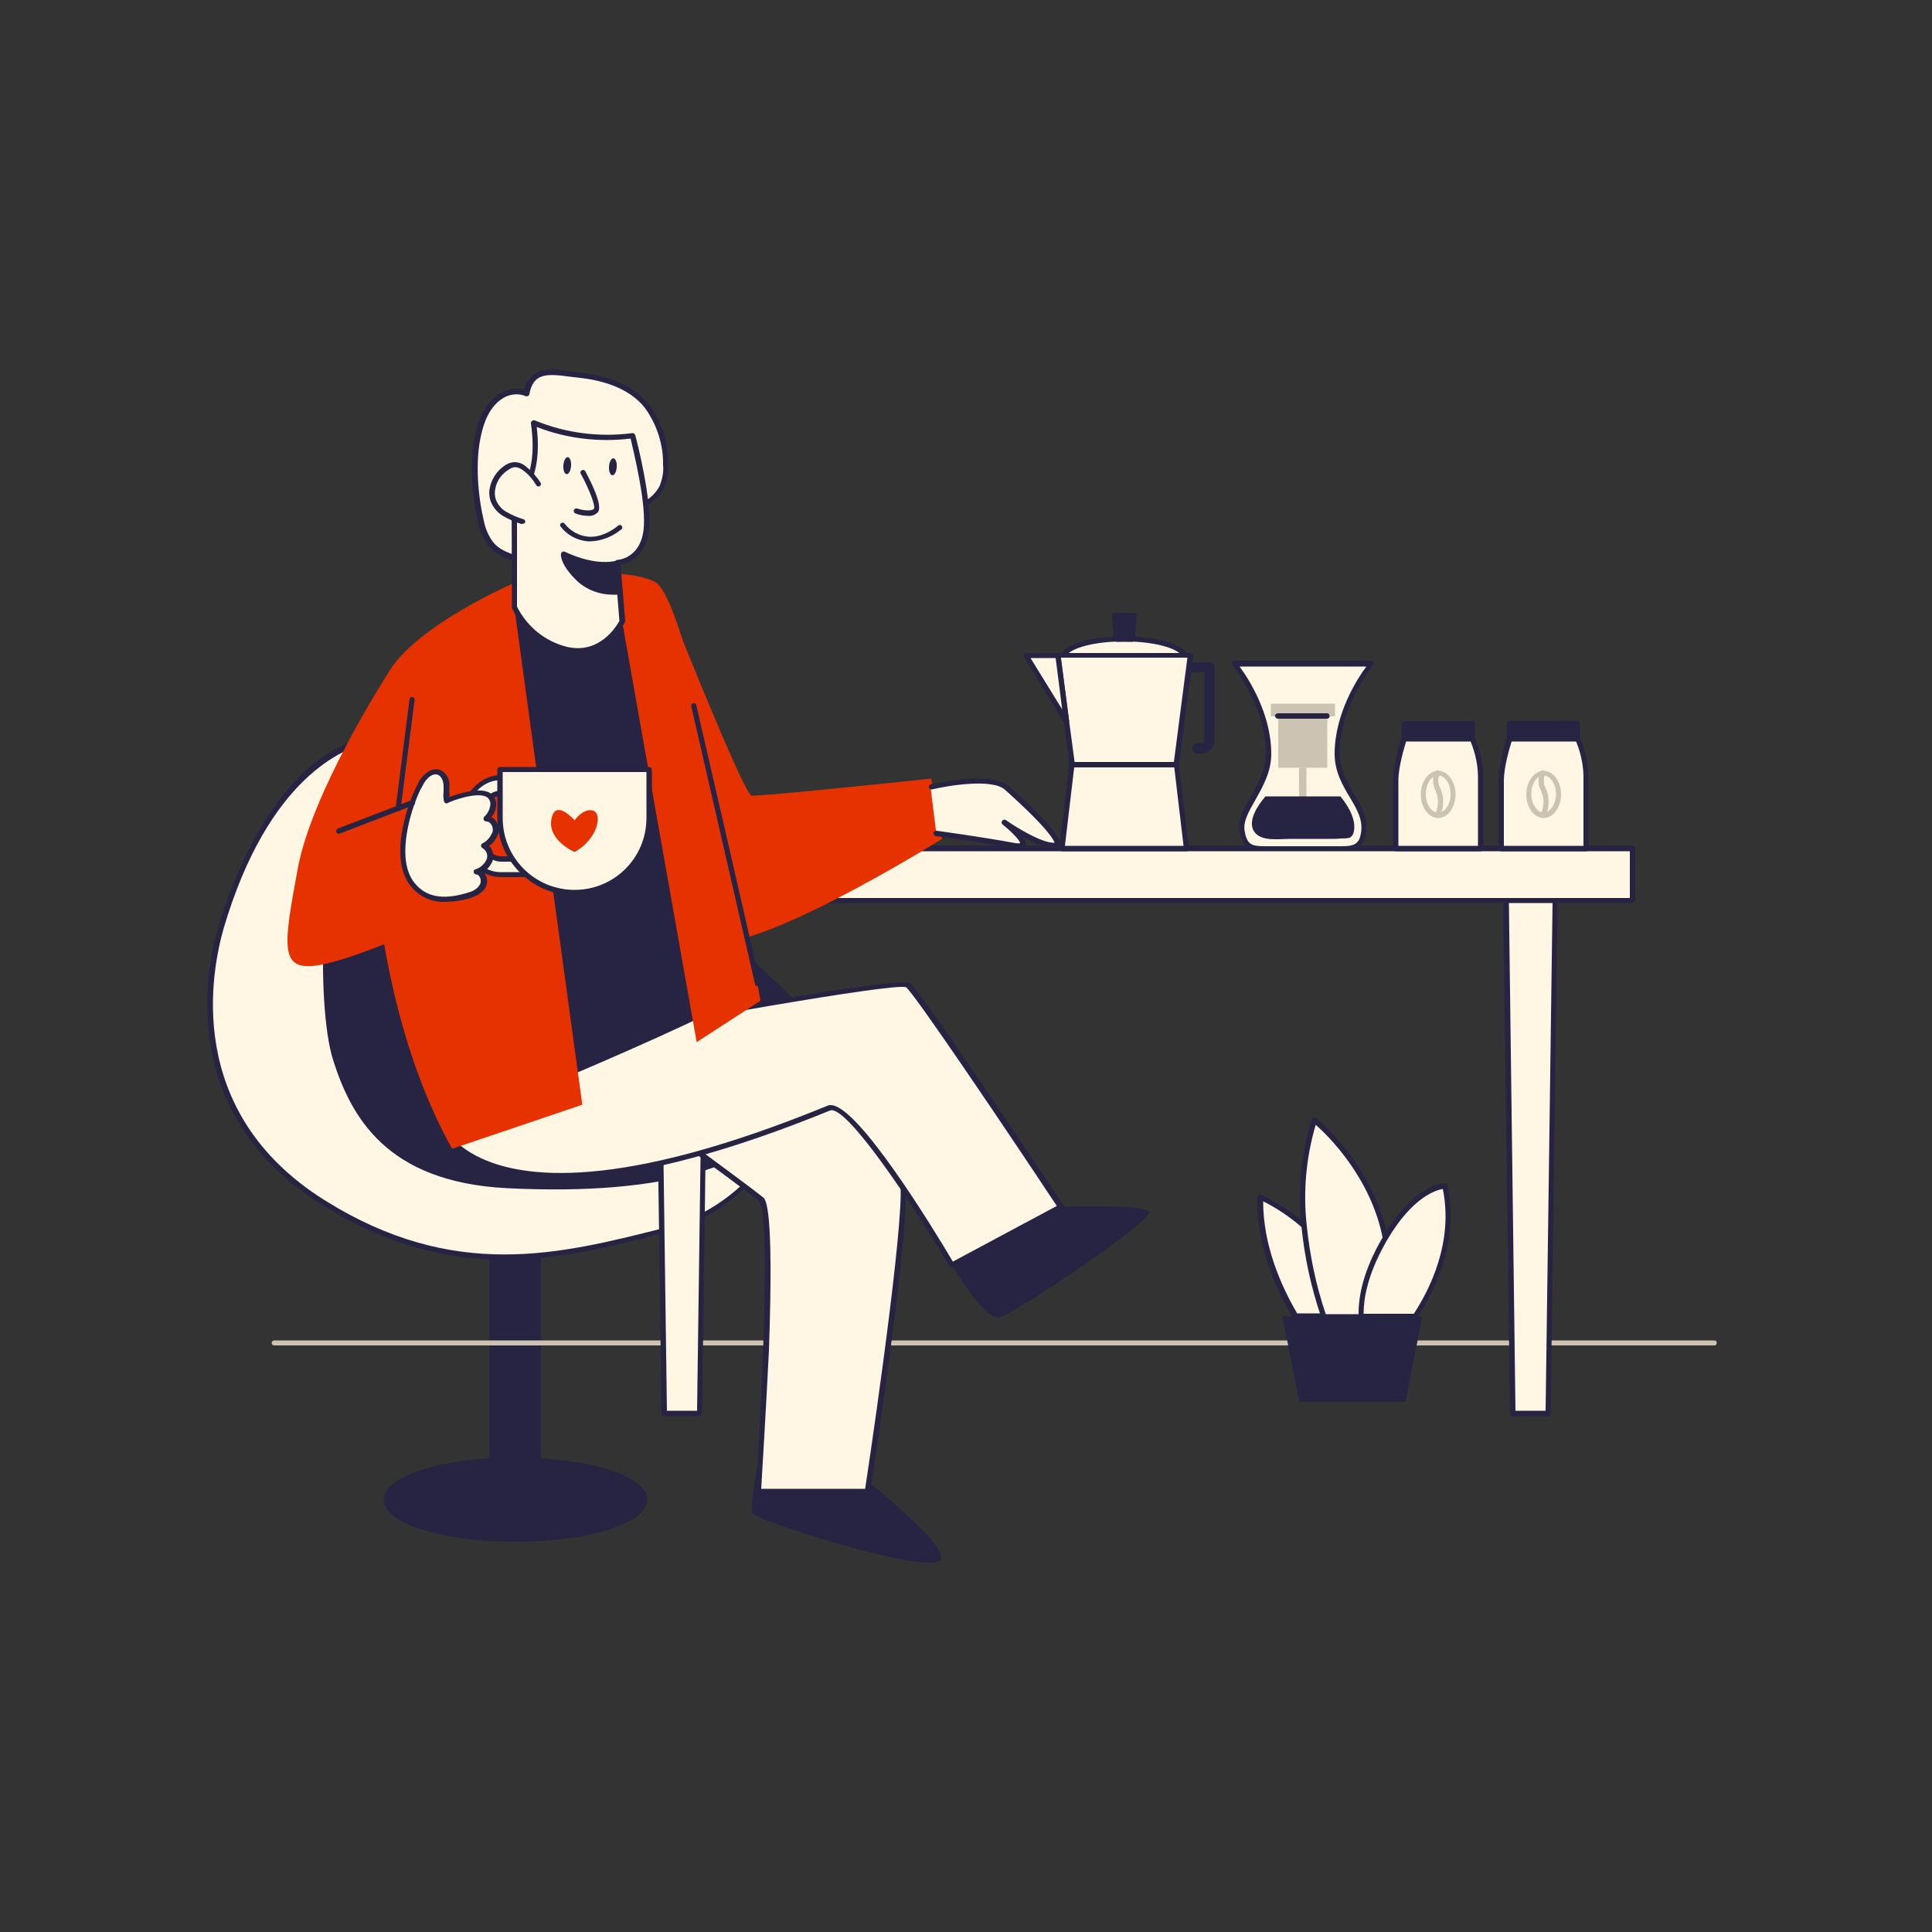 <svg xmlns="http://www.w3.org/2000/svg" xmlns:xlink="http://www.w3.org/1999/xlink" transform="scale(1)" id="Layer_1" x="0px" y="0px" viewBox="0 0 500 500" xml:space="preserve" class="show_show__wrapper__graphic__5Waiy "><rect x="0" y="0" width="500" height="500" fill="#333333" stroke="none"/><title>React</title><style type="text/css">	.st0{fill:#272343;}	.st1{fill:#fff6e4;}	.st2{fill:#ccc3b2;}	.st3{fill:#e63200;}</style><g id="Chair"><rect class="st0" x="127.5" y="320.2" width="11.9" height="64.9"></rect><path class="st0" d="M139.3,385.8h-11.9c-0.4,0-0.7-0.3-0.7-0.7v-64.9c0-0.4,0.3-0.7,0.7-0.7h0h11.9c0.4,0,0.7,0.3,0.7,0.7l0,0  v64.9C140,385.5,139.7,385.8,139.3,385.8z M128.1,384.4h10.6v-63.6h-10.6V384.4z"></path><path class="st1" d="M205.8,287c0,0-7.5,24.7-34.5,31.6s-54.1,13.5-87.6-7.5s-31.3-54.3-26.3-71.1s17.1-43.8,37.7-48.4  s32.6,5.1,41.2,11.1S207.5,256.2,205.8,287z"></path><path class="st0" d="M130.5,326c-14.6,0-30.1-3.5-47.3-14.3c-37.5-23.4-29.9-60.9-26.7-71.9c3-10.1,14.6-43.6,38.2-48.9  c19.7-4.4,31.6,4,40.2,10.1l1.5,1c0.7,0.5,71.8,51.7,69.9,84.9c0,0.1,0,0.1,0,0.2c-0.1,0.2-7.9,25.2-35,32.1  C158.2,322.6,144.8,326,130.5,326z M105.4,191.1c-3.5,0-6.9,0.4-10.3,1.2c-5.8,1.3-25.6,8.6-37.2,47.9  C54.8,251,47.3,287.6,84,310.6c33.5,21,60.8,14,87.1,7.4c25.6-6.5,33.5-29.6,34-31.1c0.7-12.6-10-30.2-30.7-50.9  c-12-11.9-24.9-22.8-38.6-32.8l-1.5-1.1C127.5,197.4,118.6,191.1,105.4,191.1z M205.8,287L205.8,287z"></path><path class="st0" d="M131.2,307.5c-31.4-1.6-40.4-18.7-45-33.2s-3.4-59.9,5.8-66.7s39.6-7.2,44.2-4.9s72,53.4,73.6,62.1  S215.5,311.7,131.2,307.5z"></path><ellipse class="st0" cx="133.4" cy="388.1" rx="33.4" ry="10.3"></ellipse><path class="st0" d="M133.4,399c-19.1,0-34.1-4.8-34.1-10.9s15-10.9,34.1-10.9s34.1,4.8,34.1,10.9S152.5,399,133.4,399z   M133.4,378.5c-19.6,0-32.8,5-32.8,9.6s13.2,9.6,32.8,9.6s32.8-5,32.8-9.6S153,378.5,133.4,378.5z"></path></g><g id="Floor"><path class="st2" d="M443.6,348.2H70.9c-0.4,0-0.6-0.4-0.6-0.7c0-0.3,0.3-0.5,0.6-0.6h372.7c0.4,0,0.7,0.2,0.7,0.6  c0,0.4-0.2,0.7-0.6,0.7C443.7,348.2,443.7,348.2,443.6,348.2z"></path></g><g id="Desk"><polygon class="st1" points="181,365.8 171.9,365.8 170.1,233.1 182.8,233.1  "></polygon><path class="st0" d="M181,366.5h-9.1c-0.4,0-0.7-0.3-0.7-0.7l-1.8-132.8c0-0.2,0.1-0.4,0.2-0.5c0.1-0.1,0.3-0.2,0.5-0.2h12.7  c0.2,0,0.4,0.1,0.5,0.2c0.1,0.1,0.2,0.3,0.2,0.5l-1.8,132.8C181.7,366.2,181.4,366.5,181,366.5z M172.6,365.1h7.8l1.8-131.4h-11.4  L172.6,365.1z"></path><rect class="st1" x="151.1" y="219.6" width="271.4" height="13.5"></rect><path class="st0" d="M422.5,233.7H151.1c-0.4,0-0.7-0.3-0.7-0.7l0,0v-13.5c0-0.4,0.3-0.7,0.7-0.7c0,0,0,0,0,0h271.4  c0.4,0,0.7,0.3,0.7,0.7v13.5C423.1,233.4,422.8,233.7,422.5,233.7z M151.8,232.4h270v-12.1h-270V232.4z"></path><polygon class="st1" points="400.6,365.8 391.5,365.8 389.7,233.1 402.4,233.1  "></polygon><path class="st0" d="M400.6,366.5h-9.1c-0.4,0-0.7-0.3-0.7-0.7L389,233.1c0-0.2,0.1-0.4,0.2-0.5c0.1-0.1,0.3-0.2,0.5-0.2h12.7  c0.2,0,0.4,0.1,0.5,0.2c0.1,0.1,0.2,0.3,0.2,0.5l-1.8,132.8C401.3,366.2,401,366.5,400.6,366.5z M392.2,365.1h7.8l1.8-131.4h-11.3  L392.2,365.1z"></path></g><g id="Character"><path class="st1" d="M123.9,112.1c-1.8,7.7-0.7,17.3,0.6,22.9c0.4,2.2,1.3,4.2,2.6,6c1.7,2,4.1,2.9,6.4,3.6c3.9,1.2,7.9,2,11.9,2.4  c4.2,0.4,8.7,0.4,12.3-2c4.3-2.9,4.2-7.1,6.4-11.4c1.7-3.2,5.5-3.9,7.2-7.4c0.8-1.8,1.1-3.8,1-5.8c0-5.4-1.6-10.6-4.8-15  c-4-5.2-11-7.5-17.3-8.2c-6.1-0.7-12.6-2.8-14,4.7c-2.2-0.8-4.6-0.6-6.6,0.7C126.7,104.5,124.9,108,123.9,112.1z"></path><path class="st0" d="M149.2,147.8c-1.3,0-2.5-0.1-3.8-0.2c-4.1-0.4-8.1-1.2-12.1-2.4c-2.5-0.7-5-1.7-6.8-3.8  c-1.4-1.9-2.3-4-2.8-6.3c-1.4-6-2.4-15.6-0.6-23.2l0,0c1.1-4.7,3.2-8.1,6.2-10c1.9-1.2,4.2-1.6,6.4-1c1.6-6.3,7.1-5.5,12-4.8  c0.8,0.1,1.7,0.2,2.5,0.3c4.6,0.5,13,2.2,17.8,8.4c3.3,4.5,5,9.9,4.9,15.4c0.1,2.1-0.2,4.2-1.1,6.1c-0.9,1.7-2.3,3.2-3.9,4.2  c-1.3,0.8-2.4,1.9-3.2,3.3c-0.6,1.3-1.2,2.6-1.6,4c-1,2.9-1.9,5.6-5.1,7.7C155.5,147.2,152.4,148,149.2,147.8z M124.6,112.2  c-1.8,7.3-0.8,16.7,0.6,22.5c0.4,2.1,1.2,4,2.5,5.7c1.4,1.7,3.5,2.6,6.1,3.4c3.9,1.1,7.8,1.9,11.8,2.4c3.6,0.4,8.2,0.5,11.8-1.9  c2.7-1.9,3.6-4.2,4.5-7c0.5-1.4,1-2.8,1.7-4.1c0.9-1.5,2.1-2.8,3.6-3.7c1.5-0.9,2.7-2.2,3.5-3.7c0.7-1.8,1.1-3.6,0.9-5.5  c0.1-5.2-1.6-10.4-4.6-14.6c-4.4-5.8-12.4-7.4-16.8-7.9c-0.9-0.1-1.7-0.2-2.6-0.3c-5.9-0.8-9.6-1.1-10.6,4.5c0,0.2-0.2,0.4-0.4,0.5  c-0.2,0.1-0.4,0.1-0.6,0c-2-0.8-4.2-0.5-5.9,0.6C127.5,104.7,125.6,107.8,124.6,112.2L124.6,112.2z"></path><path class="st0" d="M198.7,365.8c0,0-5.1,23.8-4,25.8s48.4,17.1,48.9,11.6s-28.3-27.1-28.3-27.1L198.7,365.8z"></path><path class="st1" d="M189.7,254.8c0,0,41.2,44.1,43.7,50.4s-8.9,80.9-8.9,80.9h-28.2c0,0,4.8-72.3,0.6-75.7S153,277.8,153,277.8  L189.7,254.8z"></path><path class="st0" d="M224.5,386.6h-28.2c-0.2,0-0.4-0.1-0.5-0.2c-0.1-0.1-0.2-0.3-0.2-0.5c1.9-27.8,3.7-72.8,0.8-75.1  c-4.2-3.4-43.4-32.1-43.8-32.4c-0.2-0.1-0.3-0.3-0.3-0.6c0-0.2,0.1-0.4,0.3-0.6l36.8-23c0.3-0.2,0.6-0.1,0.9,0.1  c1.7,1.8,41.3,44.3,43.8,50.6s-8.4,78.1-8.9,81.2C225.1,386.4,224.8,386.7,224.5,386.6z M197,385.3h26.9  c3.2-21.1,10.8-74.9,8.9-79.9c-2.2-5.8-38.9-45.2-43.1-49.7l-35.4,22.2c5.8,4.3,39.2,28.7,43.1,31.9c0.8,0.6,2.9,2.4,1.6,39.7  C198.2,365.6,197.2,381.7,197,385.3z"></path><path class="st1" d="M137.1,270.8c0,0,95.1-18,97.9-15.9s39.5,57.4,39.5,57.4l-28.1,15c0,0-25.5-43.2-31.9-40.7  c-94.4,38.6-102.2,1.3-102.2,1.3L137.1,270.8z"></path><path class="st0" d="M246.4,328.1c-0.2,0-0.5-0.1-0.6-0.3c-9.8-16.5-26.9-42.1-31-40.4c-54.4,22.2-80.2,19.3-92.3,12.9  c-9.2-4.9-10.8-11.8-10.8-12.1c-0.1-0.3,0.1-0.5,0.3-0.7l24.8-17.2c0.1-0.1,0.2-0.1,0.3-0.1c22.4-4.2,95.6-17.9,98.5-15.7  s35.9,51.9,39.7,57.5c0.2,0.3,0.1,0.7-0.2,0.9c0,0-0.1,0-0.1,0.1l-28.1,15C246.6,328,246.5,328.1,246.4,328.1z M215,286  c7.1,0,26.8,32.4,31.6,40.5l26.9-14.4c-14.7-22.2-37-55.1-39-56.6c-3.1-1.2-59.8,8.9-97.2,16l-24.2,16.8c0.5,1.5,2.7,6.9,10.1,10.8  c11.8,6.2,37.2,9.1,91.1-13C214.5,286,214.7,286,215,286z"></path><path class="st3" d="M171.7,153.3c0,0,20.7,52.3,22.8,52.6s46.5-4.4,46.5-4.4l2.8,15.6c0,0-53.4,33.4-62,25.7  S171.7,153.3,171.7,153.3z"></path><path class="st0" d="M139.3,281.1c0,0,28-11.6,45-20c0,0-14.2-103.4-19.2-105.7s-31.8-4.9-37.8,5.4S139.3,281.1,139.3,281.1z"></path><path class="st0" d="M139.3,281.8c-0.1,0-0.2,0-0.3-0.1c-0.2-0.1-0.3-0.3-0.3-0.5c-0.7-4.5-18-110.3-12-120.7  c6.4-11,33.8-7.8,38.6-5.6c5.2,2.3,17.3,88.9,19.7,106.1c0,0.3-0.1,0.6-0.4,0.7c-16.8,8.3-44.7,19.9-45,20  C139.5,281.7,139.4,281.8,139.3,281.8z M149.3,154c-0.9,0-1.8,0-2.8,0.1c-5.6,0.2-15.4,1.5-18.7,7.1c-4.7,7.9,5.7,80.8,12,119  c4.6-1.9,28.5-11.9,43.8-19.4c-5.4-39.6-15.3-102.6-18.8-104.7C162.8,155.2,156.5,154,149.3,154L149.3,154z"></path><path class="st3" d="M196.8,259l-16.5,10.7L161,160.8l-27.9-3.7l17.6,128.8L117,297.3c-24.4-43.7-23.8-109.9-16.8-122.7  s33.7-24.1,33.7-24.1s25.9-4.9,35.6,0.1S196.8,259,196.8,259z"></path><path class="st1" d="M159.8,145.6l1.2,15.3c0,0-4.5,9.5-14.4,7.2c-5.9-1.4-10.9-5.4-13.5-10.9l-0.1-27.8c0,0,7.3-4,5-19.8  c8.1,3.4,16.9,4.5,25.6,3.3c0,0,4.6,17.2,3.5,24.8S159.8,145.6,159.8,145.6z"></path><path class="st0" d="M149.6,169.1c-1.1,0-2.1-0.1-3.1-0.4c-6.1-1.4-11.3-5.6-14-11.3c0-0.1,0-0.2,0-0.3l-0.1-27.8  c0-0.3,0.1-0.5,0.4-0.6c0.1,0,6.8-4,4.6-19.1c0-0.3,0.1-0.5,0.3-0.7c0.2-0.1,0.5-0.2,0.7-0.1c8,3.3,16.7,4.4,25.2,3.3  c0.3-0.1,0.7,0.2,0.8,0.5c0.2,0.7,4.6,17.4,3.5,25.1c-0.9,6.5-5.5,8.1-7.3,8.4l1.2,14.6c0,0.1,0,0.2-0.1,0.4  C161.6,161.2,157.7,169.1,149.6,169.1z M133.8,157c2.6,5.2,7.3,9,12.9,10.4c8.6,2,12.9-5.5,13.6-6.7l-1.2-15.1c0-0.2,0-0.4,0.2-0.5  c0.1-0.1,0.3-0.2,0.5-0.2c0.2,0,5.7-0.4,6.7-7.4c1-6.6-2.6-20.9-3.3-24c-8.2,1-16.6,0-24.3-3c1.6,13.4-3.7,18-5.1,19.1L133.8,157z"></path><path class="st0" d="M160,153.2c-3.7,0.4-7.3-0.7-10.1-3.2c-4.4-4.1-4-6.6-4-6.6s7,3.8,13.5,2.4L160,153.2z"></path><path class="st0" d="M158.5,153.9c-3.3,0-6.6-1.2-9.1-3.5c-4.5-4.3-4.3-6.9-4.2-7.1c0-0.2,0.2-0.4,0.4-0.5c0.2-0.1,0.4-0.1,0.6,0  c0.1,0,6.9,3.6,13,2.4c0.4-0.1,0.7,0.1,0.8,0.5c0,0,0,0.1,0,0.1l0.7,7.4c0,0.3-0.2,0.7-0.6,0.7  C159.6,153.9,159.1,153.9,158.5,153.9z M146.8,144.5c0.8,1.9,2,3.6,3.6,5c2.4,2.2,5.7,3.3,8.9,3.1l-0.5-6  C153.9,147.4,149,145.5,146.8,144.5z"></path><path class="st1" d="M150.9,122.4c0,0,4.7,8.6,3.3,9.9s-4.9,0-4.9,0"></path><path class="st0" d="M152.2,133.5c-1.1,0-2.2-0.2-3.2-0.6c-0.4-0.1-0.6-0.5-0.5-0.8c0.1-0.4,0.5-0.6,0.8-0.5c0,0,0.1,0,0.1,0  c0.8,0.3,3.4,0.9,4.3,0.1c0.5-0.6-1.1-4.9-3.4-9.1c-0.2-0.3-0.1-0.7,0.3-0.9c0.3-0.2,0.7-0.1,0.9,0.3c0,0,0,0,0,0  c1.8,3.4,4.7,9.3,3.1,10.7C153.9,133.3,153.1,133.6,152.2,133.5z"></path><path class="st0" d="M152.8,140.1h-0.6c-2.8-0.2-5.4-1.6-7.1-3.8c-0.2-0.3-0.2-0.7,0.1-0.9s0.7-0.2,0.9,0.1  c1.5,1.9,3.7,3.2,6.2,3.4c4.1,0.3,7.6-2.8,7.7-2.9c0.3-0.2,0.7-0.2,0.9,0.1c0.2,0.3,0.2,0.7-0.1,0.9  C158.5,138.9,155.7,140,152.8,140.1z"></path><ellipse class="st0" transform="matrix(6.982913e-02 -0.998 0.998 6.982913e-02 16.192 258.501)" cx="146.7" cy="120.6" rx="2.2" ry="1"></ellipse><ellipse class="st0" transform="matrix(6.592558e-02 -0.998 0.998 6.592558e-02 27.6 271.124)" cx="158.6" cy="120.8" rx="2.2" ry="1"></ellipse><path class="st1" d="M139.3,125.2c-0.9-1.5-2-2.8-3.4-3.8c-0.7-0.6-1.6-1-2.5-1.1c-0.8,0-1.5,0.2-2.2,0.7c-2,1.2-3.4,3.1-3.8,5.3  c-0.2,1-0.2,2.1,0.1,3.1c0.6,1.6,1.6,2.9,3.1,3.7c1.4,0.8,2.9,1.5,4.5,1.9"></path><path class="st0" d="M135.1,135.6c-0.1,0-0.1,0-0.2,0c-1.6-0.5-3.2-1.2-4.6-2c-1.6-0.9-2.8-2.4-3.4-4.1c-0.3-1.1-0.4-2.3-0.1-3.4  c0.5-2.4,2-4.5,4.1-5.8c0.8-0.5,1.6-0.7,2.5-0.7c1.1,0.1,2.1,0.5,2.9,1.3c1.4,1.1,2.6,2.5,3.6,4c0.2,0.3,0.1,0.7-0.2,0.9  s-0.7,0.1-0.9-0.2l0,0c-0.8-1.4-1.9-2.7-3.2-3.7c-0.6-0.5-1.3-0.9-2.1-1c-0.6,0-1.3,0.2-1.8,0.6c-1.8,1.1-3.1,2.8-3.5,4.9  c-0.2,0.9-0.2,1.9,0.1,2.8c0.5,1.4,1.5,2.6,2.8,3.3c1.4,0.8,2.8,1.4,4.4,1.9c0.4,0.1,0.5,0.5,0.4,0.9  C135.7,135.4,135.4,135.6,135.1,135.6z"></path><path class="st1" d="M240.8,203.5c0,0,15.2-3.5,19.5,0.3s16.3,14.9,12.2,14.9s-12.6-5.9-12.6-5.9s9,7.2,2.1,5.9s-19.7-3.1-19.7-3.1  "></path><path class="st0" d="M263.4,219.6c-0.5,0-1-0.1-1.5-0.2c-6.7-1.3-19.6-3-19.7-3c-0.4-0.1-0.6-0.4-0.6-0.8s0.4-0.6,0.8-0.6  c0.1,0,13,1.8,19.8,3.1c1.5,0.3,1.8,0.1,1.8,0.1c0-0.6-2-2.8-4.5-4.8c-0.3-0.2-0.4-0.7-0.1-1c0.2-0.3,0.7-0.4,1-0.1  c0.1,0.1,8.4,5.8,12.3,5.8h0.2c-0.1-0.5-1.1-3.2-12.8-13.7c-3.3-3-14.7-1.1-18.9-0.1c-0.4,0.1-0.7-0.1-0.8-0.5c0,0,0,0,0,0  c-0.1-0.4,0.1-0.7,0.5-0.8c0,0,0,0,0,0c0.6-0.1,15.6-3.6,20.1,0.4c14.2,12.7,13.5,14.5,13.2,15.3c-0.2,0.6-0.8,0.9-1.4,0.8  c-2.1,0-5.3-1.4-8-2.9c0.6,0.9,0.9,1.6,0.6,2.2C264.8,219.4,264.1,219.7,263.4,219.6z"></path><path class="st3" d="M100.2,174.6c0,0-19.4,30.1-23.1,50s-4.8,26.5,4.6,25.3s30.7-11.1,30.7-11.1L100.2,174.6z"></path><path class="st1" d="M129.6,226.3H143c1.1,0,2-0.9,2-2s-0.9-2-2-2h-13.4c-3.3,0-6.1-3.9-6.1-8.5s2.8-8.5,6.1-8.5H143  c1.1,0,2-0.9,2-2c0-1.1-0.9-2-2-2h-13.4c-5.6,0-10.2,5.6-10.2,12.6S124,226.3,129.6,226.3z"></path><path class="st0" d="M143,227h-13.4c-6,0-10.8-5.9-10.8-13.2s4.9-13.2,10.8-13.2H143c1.5,0,2.7,1.2,2.7,2.7s-1.2,2.7-2.7,2.7h-13.4  c-2.9,0-5.4,3.6-5.4,7.8s2.5,7.8,5.4,7.8H143c1.5,0.1,2.7,1.4,2.6,2.9C145.5,225.8,144.4,226.9,143,227z M129.5,201.9  c-5.2,0-9.5,5.3-9.5,11.9s4.2,11.9,9.5,11.9H143c0.7,0.1,1.4-0.5,1.5-1.2c0.1-0.7-0.5-1.4-1.2-1.5c-0.1,0-0.2,0-0.2,0h-13.4  c-3.7,0-6.8-4.2-6.8-9.2s3.1-9.2,6.8-9.2H143c0.7,0.1,1.4-0.5,1.5-1.2c0.1-0.7-0.5-1.4-1.2-1.5c-0.1,0-0.2,0-0.2,0H129.5z"></path><path class="st1" d="M106.7,207.8c0.6-1.7,1.3-3.3,2.2-4.9c1-1.9,3.1-3.8,5-2.8c1.1,0.7,1.8,2,1.7,3.4c-0.1,1.3-0.1,2.6,0.1,3.9  c0-0.1,12.1-5.2,12,1c-0.1,1.4-0.7,2.7-1.8,3.6c1.6-0.1,2.7,1.8,2.4,3.4c-0.5,1.5-1.6,2.8-3,3.6c1.4,0.7,2,2.4,1.4,3.8  c-0.6,1.4-1.8,2.4-3.3,2.9c1.6,0.1,2.3,2.2,1.5,3.6s-2.3,2.1-3.8,2.5c-5.3,1.6-10.7,1.8-14.4-2.9  C102.6,223.7,104.2,214.6,106.7,207.8z"></path><path class="st0" d="M115,233.4c-3.5,0.1-6.7-1.5-8.8-4.2c-4.9-6.3-1.7-17.2-0.1-21.7l0,0c0.6-1.7,1.4-3.4,2.2-5  c1.2-2.3,3.7-4.2,5.9-3.1c1.4,0.8,2.2,2.3,2.1,3.9c0,0.5,0,1,0,1.5c0,0.5,0,1,0,1.5c2.2-0.9,7.5-2.6,10.3-1.2  c1.2,0.6,1.9,1.9,1.8,3.2c0,1.2-0.5,2.3-1.2,3.2c0.4,0.2,0.7,0.4,1,0.8c0.7,0.9,1,2,0.8,3.2c-0.4,1.4-1.2,2.6-2.4,3.4  c1,1.1,1.4,2.7,0.8,4.1c-0.5,1.1-1.3,2.1-2.3,2.6c0.2,0.2,0.4,0.4,0.5,0.7c0.6,1,0.6,2.2,0.1,3.3c-0.9,1.7-2.8,2.4-4.2,2.9  C119.3,233.1,117.2,233.4,115,233.4z M107.3,208c-1.2,3.3-4.7,14.5-0.1,20.4c2.9,3.7,7.3,4.6,13.6,2.7c1.2-0.3,2.7-0.9,3.4-2.2  c0.3-0.6,0.3-1.4-0.1-2c-0.2-0.4-0.5-0.6-0.9-0.6c-0.3,0-0.6-0.3-0.6-0.6c-0.1-0.3,0.1-0.6,0.4-0.7c1.3-0.4,2.3-1.3,2.9-2.5  c0.5-1.1,0-2.4-1-3c-0.2-0.1-0.4-0.3-0.4-0.6c0-0.3,0.1-0.5,0.3-0.6c1.3-0.6,2.2-1.8,2.7-3.1c0.1-0.7,0-1.4-0.5-2  c-0.3-0.4-0.7-0.6-1.1-0.6c-0.3,0-0.5-0.1-0.7-0.4c-0.1-0.3-0.1-0.6,0.1-0.8c0.9-0.8,1.5-2,1.6-3.2c0.1-0.7-0.3-1.5-0.9-1.9  c-2.4-1.5-9,0.9-10.1,1.5c-0.1,0-0.2,0.1-0.2,0.1c-0.4,0.1-0.7-0.2-0.8-0.5c0,0,0,0,0,0l0,0c-0.2-0.9-0.2-1.8-0.1-2.6  c0-0.5,0-0.9,0-1.4s-0.2-2.2-1.3-2.8c-1.5-0.8-3.3,1-4,2.5C108.6,204.6,107.9,206.3,107.3,208z"></path><path class="st1" d="M148.7,231L148.7,231c-10.6,0-19.3-8.6-19.3-19.2c0,0,0,0,0,0v-12.6l0,0H168l0,0v12.6  C168,222.4,159.3,231,148.7,231C148.7,231,148.7,231,148.7,231z"></path><path class="st0" d="M148.7,231.7c-11,0-20-9-20-20v-12.5c0-0.4,0.3-0.7,0.7-0.7H168c0.4,0,0.7,0.3,0.7,0.7c0,0,0,0,0,0v12.6  C168.7,222.8,159.7,231.7,148.7,231.7z M130.1,199.8v11.9c0,10.3,8.3,18.6,18.6,18.6c10.3,0,18.6-8.3,18.6-18.6v-11.9L130.1,199.8z  "></path><path class="st0" d="M246.4,327.4c0,0,8.3,14.4,12.3,13.5s40.1-25.3,38.7-27.3s-22.8-1.3-22.8-1.3L246.4,327.4z"></path><path class="st3" d="M148.7,220.5c0,0-7-3-6-8.5s6,0.3,6,0.3s2.3-3.3,4.8-2.5S154.7,217.2,148.7,220.5z"></path><path class="st0" d="M196.1,255.3c-0.3,0-0.6-0.2-0.7-0.6c-0.2-1-10.9-47.5-16.5-71.9c-0.1-0.4,0.1-0.7,0.5-0.8  c0.4-0.1,0.7,0.1,0.8,0.5l0,0c0.7,2.9,16.3,70.8,16.5,72c0.1,0.4-0.2,0.7-0.5,0.8c0,0,0,0,0,0L196.1,255.3z"></path><path class="st0" d="M87.7,215.8c-0.4,0-0.7-0.3-0.7-0.7c0-0.3,0.2-0.6,0.5-0.7l19-7.3c0.4-0.1,0.7,0,0.9,0.4  c0.1,0.4,0,0.7-0.4,0.9l-19,7.3C87.8,215.8,87.7,215.8,87.7,215.8z"></path><path class="st0" d="M103.1,209.9L103.1,209.9c-0.4-0.1-0.7-0.4-0.7-0.8l3.6-28.2c0.1-0.4,0.5-0.6,0.8-0.5c0.3,0.1,0.5,0.4,0.5,0.7  l-3.6,28.1C103.7,209.6,103.4,209.9,103.1,209.9z"></path></g><g id="Utensils"><path class="st0" d="M310.4,195c-0.2,0-0.5,0-0.7,0c-0.7-0.1-1.2-0.8-1.1-1.5c0,0,0,0,0,0c0.1-0.7,0.7-1.2,1.4-1.1c0,0,0,0,0,0  c0.6,0.1,1.1,0,1.6-0.3c0,0,0.1-0.1,0.1-0.3V174h-5.2c-0.7,0.1-1.4-0.5-1.4-1.2c-0.1-0.7,0.5-1.4,1.2-1.4c0.1,0,0.2,0,0.2,0h6.5  c0.7,0,1.3,0.6,1.3,1.3v19c0,0.9-0.3,1.7-1,2.3C312.6,194.7,311.5,195,310.4,195z"></path><path class="st1" d="M275.3,170.1c0-2.6,7-4.8,15.7-4.8s15.7,2.1,15.7,4.8"></path><path class="st0" d="M306.6,170.8c-0.4,0-0.7-0.3-0.7-0.7c0,0,0,0,0,0c0-1.7-5.7-4.1-15-4.1s-15,2.4-15,4.1c0,0.4-0.4,0.6-0.8,0.6  c-0.3,0-0.6-0.3-0.6-0.6c0-3.5,8.4-5.4,16.4-5.4s16.4,1.9,16.4,5.4C307.3,170.5,307,170.8,306.6,170.8z"></path><polygon class="st1" points="273.8,169.6 308.1,169.6 304.4,197.9 277.5,197.9  "></polygon><path class="st0" d="M304.4,198.6h-26.9c-0.3,0-0.6-0.3-0.7-0.6l-3.7-28.3c0-0.2,0-0.4,0.2-0.5c0.1-0.1,0.3-0.2,0.5-0.2h34.3  c0.2,0,0.4,0.1,0.5,0.2c0.1,0.1,0.2,0.3,0.2,0.5l-3.7,28.3C305,198.3,304.7,198.6,304.4,198.6z M278.1,197.2h25.7l3.5-27h-32.8  L278.1,197.2z"></path><polygon class="st1" points="273.8,169.6 265.5,169.6 276,186.7  "></polygon><path class="st0" d="M276,187.4c-0.2,0-0.5-0.1-0.6-0.3L265,170c-0.2-0.3-0.1-0.7,0.3-0.9c0.1,0,0.2-0.1,0.3-0.1h8.2  c0.3,0,0.6,0.3,0.7,0.6l2.2,17.1c0,0.3-0.1,0.6-0.5,0.7C276.2,187.4,276.1,187.4,276,187.4z M266.7,170.3l8.2,13.3l-1.7-13.3H266.7  z"></path><polygon class="st1" points="307.1,219.6 274.8,219.6 277.4,197.9 304.5,197.9  "></polygon><path class="st0" d="M307.1,220.3h-32.3c-0.2,0-0.4-0.1-0.5-0.2c-0.1-0.1-0.2-0.3-0.2-0.5l2.6-21.7c0-0.3,0.3-0.6,0.7-0.6h27  c0.3,0,0.6,0.3,0.7,0.6l2.6,21.7c0,0.2,0,0.4-0.2,0.5C307.4,220.2,307.3,220.3,307.1,220.3z M275.6,218.9h30.7l-2.4-20.3H278  L275.6,218.9z"></path><polygon class="st0" points="288.4,159.2 293.4,159.2 293,165.4 288.9,165.4  "></polygon><path class="st0" d="M293,166.1h-4c-0.3,0-0.6-0.3-0.7-0.6l-0.5-6.2c0-0.4,0.2-0.7,0.6-0.7c0,0,0,0,0.1,0h5c0.4,0,0.7,0.3,0.7,0.6  c0,0,0,0,0,0.1l-0.5,6.2C293.7,165.8,293.4,166.1,293,166.1C293,166.1,293,166.1,293,166.1z M289.6,164.8h2.8l0.4-4.9h-3.6  L289.6,164.8z"></path><path class="st1" d="M381,191.2h-17.6c0,0-2.2,6.5-2.2,10.8v17.6h22V202C383.2,195.1,381,191.2,381,191.2z"></path><path class="st0" d="M383.2,220.3h-22c-0.4,0-0.7-0.3-0.7-0.7c0,0,0,0,0,0V202c0-4.4,2.1-10.8,2.2-11c0.1-0.3,0.4-0.5,0.6-0.5H381  c0.2,0,0.5,0.1,0.6,0.4c0.1,0.2,2.3,4.2,2.3,11.1v17.6C383.8,220,383.5,220.3,383.2,220.3z M361.9,218.9h20.6V202  c0.1-3.5-0.6-6.9-1.9-10.1h-16.7c-0.5,1.6-2,6.6-2,10.1V218.9z"></path><rect class="st0" x="363.4" y="187.2" width="17.6" height="3.9"></rect><path class="st0" d="M381,191.8h-17.6c-0.4,0-0.7-0.3-0.7-0.6c0,0,0,0,0,0v-3.9c0-0.4,0.3-0.7,0.7-0.7l0,0H381  c0.4,0,0.7,0.3,0.7,0.7v3.9C381.7,191.5,381.4,191.8,381,191.8L381,191.8z M364.1,190.5h16.3v-2.6H364L364.1,190.5z"></path><ellipse class="st1" cx="372.2" cy="205.6" rx="3.9" ry="5.5"></ellipse><path class="st2" d="M372.2,211.7c-2.5,0-4.5-2.8-4.5-6.1s2-6.1,4.5-6.1s4.5,2.8,4.5,6.1S374.7,211.7,372.2,211.7z M372.2,200.7  c-1.8,0-3.2,2.2-3.2,4.8s1.4,4.8,3.2,4.8s3.2-2.2,3.2-4.8S374,200.7,372.2,200.7L372.2,200.7z"></path><path class="st1" d="M372,200.1c-0.6,1.3-0.6,2.7,0,4c1.1,2.2,1.1,4.7,0,6.9"></path><path class="st2" d="M372,211.7c-0.1,0-0.2,0-0.3-0.1c-0.3-0.2-0.5-0.6-0.3-0.9c1-2,1-4.3,0-6.3c-0.7-1.5-0.7-3.2,0-4.7  c0.2-0.3,0.6-0.4,0.9-0.3c0,0,0,0,0,0c0.3,0.2,0.4,0.6,0.3,0.9l0,0c-0.5,1.1-0.5,2.3,0,3.4c1.2,2.4,1.2,5.2,0,7.6  C372.5,211.6,372.2,211.7,372,211.7z"></path><path class="st1" d="M408.2,191.2h-17.6c0,0-2.2,6.5-2.2,10.8v17.6h22V202C410.4,195.1,408.2,191.2,408.2,191.2z"></path><path class="st0" d="M410.4,220.3h-21.9c-0.4,0-0.7-0.3-0.7-0.7c0,0,0,0,0,0V202c0-4.4,2.1-10.8,2.2-11c0.1-0.3,0.4-0.5,0.6-0.5  h17.6c0.2,0,0.5,0.1,0.6,0.4c0.1,0.2,2.3,4.2,2.3,11.1v17.6C411.1,220,410.8,220.3,410.4,220.3z M389.2,218.9h20.6V202  c0.1-3.5-0.6-6.9-1.9-10.1h-16.7c-0.5,1.6-2,6.6-2,10.1V218.9z"></path><rect class="st0" x="390.7" y="187.2" width="17.6" height="3.9"></rect><path class="st0" d="M408.2,191.8h-17.6c-0.4,0-0.7-0.3-0.7-0.7l0,0v-3.9c0-0.4,0.3-0.7,0.7-0.7h17.6c0.4,0,0.7,0.3,0.7,0.7l0,0  v3.9C408.9,191.5,408.6,191.8,408.2,191.8C408.3,191.8,408.3,191.8,408.2,191.8z M391.3,190.5h16.3v-2.6h-16.3V190.5z"></path><ellipse class="st1" cx="399.5" cy="205.6" rx="3.9" ry="5.5"></ellipse><path class="st2" d="M399.5,211.7c-2.5,0-4.5-2.8-4.5-6.1s2-6.1,4.5-6.1s4.5,2.8,4.5,6.1S402,211.7,399.5,211.7z M399.5,200.7  c-1.8,0-3.2,2.2-3.2,4.8s1.5,4.8,3.2,4.8s3.2-2.2,3.2-4.8S401.2,200.7,399.5,200.7L399.5,200.7z"></path><path class="st1" d="M399.3,200.1c-0.6,1.3-0.6,2.7,0,4c1.1,2.2,1.1,4.7,0,6.9"></path><path class="st2" d="M399.3,211.7c-0.1,0-0.2,0-0.3-0.1c-0.3-0.2-0.5-0.6-0.3-0.9c1-2,1-4.3,0-6.3c-0.7-1.5-0.7-3.2,0-4.7  c0.2-0.3,0.6-0.4,0.9-0.3s0.4,0.6,0.3,0.9l0,0c-0.5,1.1-0.5,2.3,0,3.4c1.2,2.4,1.2,5.2,0,7.6C399.8,211.6,399.5,211.7,399.3,211.7z  "></path><path class="st1" d="M354.9,171.8h-35.5c0,0,8.9,10.8,8.9,23.2c0,8.6-7.8,14.3-6.9,19.9c0.6,3.8,2,4.6,5.8,4.6h19.8  c3.8,0,5.4-0.7,5.8-4.6c0.7-6.8-6.9-11.3-6.9-19.9C346,182.6,354.9,171.8,354.9,171.8z"></path><path class="st0" d="M347.1,220.2h-19.8c-3.8,0-5.8-0.8-6.5-5.2c-0.5-2.9,1.2-5.8,2.9-8.9c1.8-3.2,3.9-6.9,3.9-11.2  c0-12.1-8.6-22.7-8.7-22.8c-0.2-0.2-0.2-0.5-0.1-0.7c0.1-0.2,0.3-0.4,0.6-0.4h35.5c0.3,0,0.5,0.2,0.6,0.4c0.1,0.2,0.1,0.5-0.1,0.7  c-0.1,0.1-8.7,10.7-8.7,22.8c0,4.2,1.9,7.4,3.7,10.5s3.5,6,3.1,9.5C353.1,219.4,351,220.2,347.1,220.2z M320.8,172.5  c2.3,3.1,8.2,12.2,8.2,22.6c0,4.7-2.2,8.5-4.1,11.9c-1.7,3-3.2,5.5-2.8,8c0.6,3.5,1.7,4,5.2,4h19.8c3.6,0,4.8-0.6,5.2-4  c0.3-3.1-1.2-5.7-3-8.7s-3.9-6.6-3.9-11.2c0-10.4,5.9-19.5,8.2-22.6L320.8,172.5z"></path><rect class="st2" x="328.9" y="182.1" width="16.6" height="3.3"></rect><rect class="st2" x="330.8" y="185.3" width="12.7" height="13.4"></rect><rect class="st2" x="336.2" y="198.7" width="1.9" height="9.5"></rect><path class="st0" d="M346.9,206.1h-19.4c-1.8,2.1-4.7,6.2-3,9s6.6,2,9.3,2c3.4,0,6.8,0,10.2,0c1,0,2,0,2.9-0.1c0.8,0,1.6,0,2.4-0.2  c0.5-0.3,0.9-0.8,1-1.3C351.2,212.2,348.8,208.4,346.9,206.1z"></path><path class="st0" d="M343.5,186h-12.7c-0.4,0-0.7-0.2-0.8-0.6s0.2-0.7,0.6-0.8c0.1,0,0.1,0,0.2,0h12.7c0.4,0,0.6,0.4,0.6,0.8  C344.1,185.7,343.8,186,343.5,186z"></path></g><g id="Plant"><path class="st1" d="M337.4,317.3c-3.4-3-7.2-5.4-11.3-7.3c-0.3,12,4.5,23.1,9.1,30.7h14.7"></path><path class="st0" d="M349.9,341.3h-14.7c-0.2,0-0.5-0.1-0.6-0.3c-4.4-7.3-9.5-18.7-9.2-31.1c0-0.2,0.1-0.4,0.3-0.6  c0.2-0.1,0.4-0.1,0.6-0.1c4.2,1.9,8,4.4,11.5,7.5c0.3,0.2,0.4,0.6,0.2,0.9s-0.6,0.4-0.9,0.2c-0.1,0-0.1-0.1-0.1-0.1  c-3.1-2.7-6.5-5-10.1-6.8c0,11.5,4.7,22,8.8,29h14.3c0.4,0,0.6,0.4,0.6,0.8C350.5,341.1,350.2,341.3,349.9,341.3L349.9,341.3z"></path><path class="st1" d="M358.5,320.5c-3.6-18.8-18.4-30.7-18.4-30.7c-2.7,8.9-3.7,18.2-2.7,27.4c0.8,8,2.5,15.8,5.1,23.4h15.8"></path><path class="st0" d="M358.3,341.3h-15.8c-0.3,0-0.5-0.2-0.6-0.5c-2.6-7.6-4.3-15.5-5.1-23.5c-1-9.3-0.1-18.8,2.7-27.7  c0.1-0.2,0.2-0.4,0.5-0.4c0.2-0.1,0.4,0,0.6,0.1c0.1,0.1,15,12.2,18.6,31.1c0.1,0.4-0.2,0.7-0.5,0.8c0,0,0,0,0,0  c-0.4,0.1-0.7-0.2-0.8-0.5c-3-15.9-14.3-26.9-17.4-29.6c-2.5,8.5-3.3,17.4-2.3,26.2c0.8,7.8,2.4,15.4,4.9,22.8h15.3  c0.4,0,0.7,0.2,0.8,0.6c0,0.4-0.2,0.7-0.6,0.8C358.4,341.4,358.4,341.4,358.3,341.3L358.3,341.3z"></path><path class="st1" d="M366.3,340.7h-14c-0.1-4.1,0.8-10.4,5.3-18.6c0.3-0.5,0.6-1.1,0.9-1.6C366.6,306.8,374,307,374,307  C377.1,321.4,370.5,334.3,366.3,340.7z"></path><path class="st0" d="M366.3,341.3h-14c-0.4,0-0.7-0.3-0.7-0.7c-0.1-4,0.7-10.4,5.4-18.9c0.3-0.5,0.6-1.1,0.9-1.6  c8.2-13.9,15.8-13.9,16.1-13.9c0.3,0,0.6,0.2,0.6,0.5c3.2,14.7-3.5,27.7-7.8,34.2C366.7,341.2,366.5,341.3,366.3,341.3z M352.9,340  h13c4.1-6.3,10.3-18.5,7.5-32.3c-1.8,0.3-7.9,2.1-14.4,13.2c-0.3,0.5-0.6,1-0.9,1.6C353.9,330.2,352.9,336.1,352.9,340z"></path><polygon class="st0" points="363.7,362.8 336.3,362.8 331.9,340.7 368.1,340.7  "></polygon></g></svg>